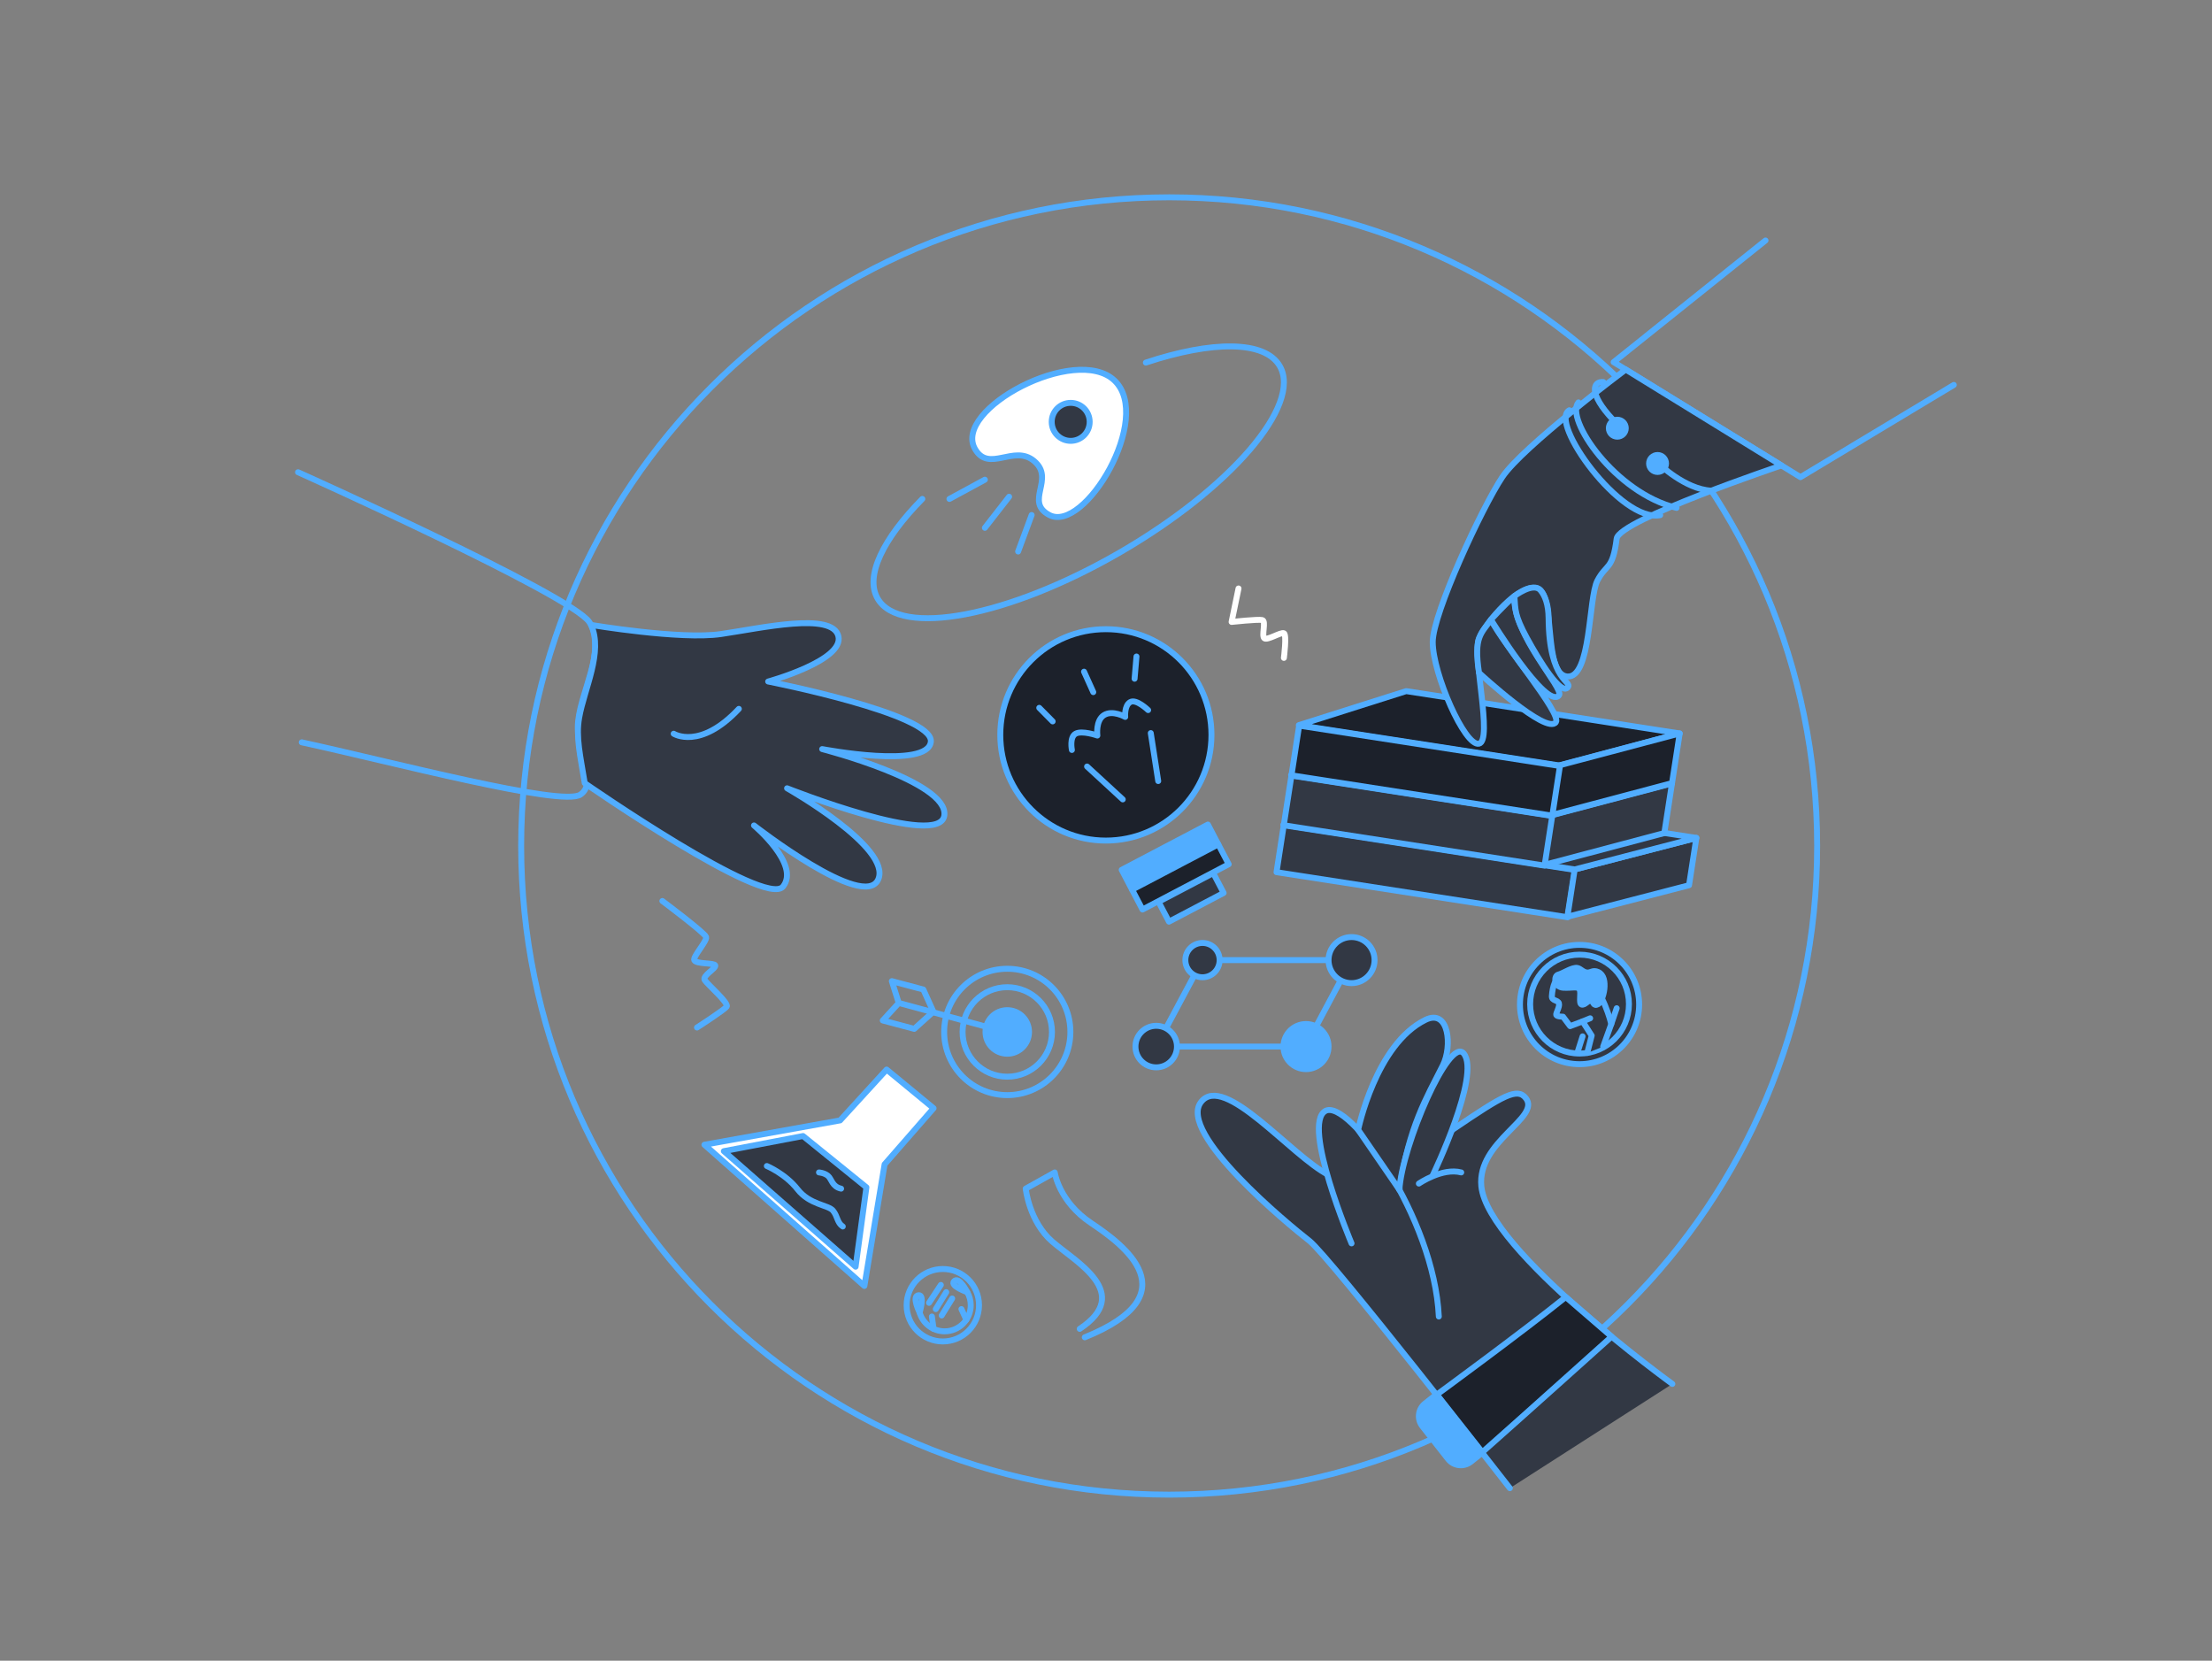 <?xml version="1.0" encoding="UTF-8"?> <svg xmlns="http://www.w3.org/2000/svg" width="1119" height="840" viewBox="0 0 1119 840" fill="none"><rect x="0" y="0" width="1119" height="840" fill="#808080" stroke="none"/><path d="M799.056 538.266C815.705 538.266 829.201 524.757 829.201 508.094C829.201 491.431 815.705 477.923 799.056 477.923C782.408 477.923 768.912 491.431 768.912 508.094C768.912 524.757 782.408 538.266 799.056 538.266Z" fill="#323844" stroke="#51ADFF" stroke-width="3" stroke-miterlimit="10" stroke-linecap="round" stroke-linejoin="round"></path><path d="M530.83 260.495C518.004 253.707 534.032 242.244 523.071 233.133C512.903 224.684 500.316 239.216 493.282 227.159C481.591 207.124 544.331 173.931 563.795 192.469C583.586 211.328 548.586 269.894 530.83 260.495Z" fill="white" stroke="#51ADFF" stroke-width="3" stroke-miterlimit="10" stroke-linecap="round" stroke-linejoin="round"></path><path d="M591.453 756C772.495 756 919.259 609.105 919.259 427.901C919.259 246.697 772.495 99.802 591.453 99.802C410.41 99.802 263.646 246.697 263.646 427.901C263.646 609.105 410.41 756 591.453 756Z" stroke="#51ADFF" stroke-width="3" stroke-miterlimit="10" stroke-linecap="round" stroke-linejoin="round"></path><path d="M796.765 440.012L649.459 417.217L645.762 441.151L793.067 463.946L796.765 440.012Z" fill="#323844" stroke="#51ADFF" stroke-width="3" stroke-miterlimit="10" stroke-linecap="round" stroke-linejoin="round"></path><path d="M854.45 447.758L792.904 463.698L796.599 439.767L858.144 423.827L854.45 447.758Z" fill="#323844" stroke="#51ADFF" stroke-width="3" stroke-miterlimit="10" stroke-linecap="round" stroke-linejoin="round"></path><path d="M649.283 417.087L703.754 399.937L858.144 423.827L796.598 439.767L649.283 417.087Z" fill="#323844" stroke="#51ADFF" stroke-width="3" stroke-miterlimit="10" stroke-linecap="round" stroke-linejoin="round"></path><path d="M785.077 412.466L845.817 396.246L707.462 374.844L653.148 392.056L785.077 412.466Z" fill="#323844" stroke="#51ADFF" stroke-width="3" stroke-miterlimit="10" stroke-linecap="round" stroke-linejoin="round"></path><path d="M841.938 421.373L780.904 437.546L784.783 412.419L845.817 396.246L841.938 421.373Z" fill="#323844" stroke="#51ADFF" stroke-width="3" stroke-miterlimit="10" stroke-linecap="round" stroke-linejoin="round"></path><path d="M785.243 412.711L653.312 392.295L649.432 417.418L781.362 437.834L785.243 412.711Z" fill="#323844" stroke="#51ADFF" stroke-width="3" stroke-miterlimit="10" stroke-linecap="round" stroke-linejoin="round"></path><path d="M788.977 387.196L849.717 370.982L711.362 349.574L657.049 366.785L788.977 387.196Z" fill="#1C212B" stroke="#51ADFF" stroke-width="3" stroke-miterlimit="10" stroke-linecap="round" stroke-linejoin="round"></path><path d="M845.838 396.102L784.805 412.281L788.684 387.155L849.717 370.982L845.838 396.102Z" fill="#1C212B" stroke="#51ADFF" stroke-width="3" stroke-miterlimit="10" stroke-linecap="round" stroke-linejoin="round"></path><path d="M789.143 387.446L657.213 367.03L653.332 392.153L785.262 412.569L789.143 387.446Z" fill="#1C212B" stroke="#51ADFF" stroke-width="3" stroke-miterlimit="10" stroke-linecap="round" stroke-linejoin="round"></path><path d="M150.771 238.854C150.771 238.854 288.553 300.626 298.114 314.638C307.675 328.651 292.234 351.836 292.309 367.954C292.377 382.466 301.999 395.979 293.675 401.871C284.592 408.31 197.388 385.186 152.65 375.473" stroke="#51ADFF" stroke-width="3" stroke-miterlimit="10" stroke-linecap="round" stroke-linejoin="round"></path><path d="M295.812 396.116C295.812 396.116 387.235 459.549 396.113 448.421C404.991 437.292 381.43 417.511 381.43 417.511C381.43 417.511 437.089 460.916 444.26 444.852C451.431 428.789 398.162 398.714 398.162 398.714C398.162 398.714 475.675 429.473 477.723 412.384C479.772 395.296 415.918 378.891 415.918 378.891C415.918 378.891 469.528 389.144 470.894 375.131C472.26 361.119 388.601 344.714 388.601 344.714C388.601 344.714 427.187 334.119 424.113 321.767C421.04 309.416 385.186 317.714 364.698 320.708C344.211 323.702 299.001 316.094 299.001 316.094C305.25 329.792 295.593 348.302 292.998 362.93C291.209 373.012 293.626 382.466 295.812 396.116Z" fill="#323844" stroke="#51ADFF" stroke-width="3" stroke-miterlimit="10" stroke-linecap="round" stroke-linejoin="round"></path><path d="M340.797 371.119C340.797 371.119 354.053 379.567 373.769 358.548" stroke="#51ADFF" stroke-width="3" stroke-miterlimit="10" stroke-linecap="round" stroke-linejoin="round"></path><path d="M579.665 183.398C613.197 172.291 639.879 172.106 647.419 185.176C658.769 204.855 622.423 247.125 566.246 279.586C510.068 312.054 455.318 322.417 443.967 302.738C437.418 291.391 446.74 272.525 466.579 252.361" stroke="#51ADFF" stroke-width="3" stroke-miterlimit="10" stroke-linecap="round" stroke-linejoin="round"></path><path d="M541.639 222.989C546.942 222.989 551.241 218.686 551.241 213.379C551.241 208.071 546.942 203.768 541.639 203.768C536.336 203.768 532.037 208.071 532.037 213.379C532.037 218.686 536.336 222.989 541.639 222.989Z" fill="#323844" stroke="#51ADFF" stroke-width="3" stroke-miterlimit="10" stroke-linecap="round" stroke-linejoin="round"></path><path d="M498.226 242.627L480.299 252.367" stroke="#51ADFF" stroke-width="3" stroke-miterlimit="10" stroke-linecap="round" stroke-linejoin="round"></path><path d="M510.485 251.24L498.227 266.975" stroke="#51ADFF" stroke-width="3" stroke-miterlimit="10" stroke-linecap="round" stroke-linejoin="round"></path><path d="M521.882 260.496L515.053 278.951" stroke="#51ADFF" stroke-width="3" stroke-miterlimit="10" stroke-linecap="round" stroke-linejoin="round"></path><path d="M559.437 425.167C588.936 425.167 612.85 401.232 612.85 371.707C612.85 342.182 588.936 318.248 559.437 318.248C529.939 318.248 506.025 342.182 506.025 371.707C506.025 401.232 529.939 425.167 559.437 425.167Z" fill="#1C212B" stroke="#51ADFF" stroke-width="3" stroke-miterlimit="10" stroke-linecap="round" stroke-linejoin="round"></path><path d="M335.074 455.728C335.074 455.728 356.6 471.832 357.208 473.923C357.809 475.974 350.31 484.012 351.232 485.714C352.318 487.724 361.292 486.924 361.818 488.278C362.439 489.857 354.989 493.575 356.525 495.797C358.062 498.018 368.818 507.417 367.623 509.126C366.428 510.835 352.598 519.721 352.598 519.721" stroke="#51ADFF" stroke-width="3" stroke-miterlimit="10" stroke-linecap="round" stroke-linejoin="round"></path><path d="M626.535 297.653L623.039 314.57C623.039 314.57 636.527 313.121 638.576 313.627C640.625 314.133 638.064 321.659 639.6 322.855C641.137 324.051 647.959 319.608 649.496 320.292C651.032 320.975 649.496 332.766 649.496 332.766" stroke="white" stroke-width="3" stroke-miterlimit="10" stroke-linecap="round" stroke-linejoin="round"></path><path d="M542.248 379.342C542.248 379.342 540.916 372.883 544.153 371.099C547.39 369.322 555.128 372.042 555.128 372.042C555.128 372.042 554.152 364.414 558.502 361.7C562.845 358.987 569.217 362.623 569.217 362.623C569.217 362.623 568.677 356.915 571.744 355.125C574.81 353.327 580.82 359.164 580.82 359.164" stroke="#51ADFF" stroke-width="3" stroke-miterlimit="10" stroke-linecap="round" stroke-linejoin="round"></path><path d="M525.734 358.029L532.516 364.892" stroke="#51ADFF" stroke-width="3" stroke-miterlimit="10" stroke-linecap="round" stroke-linejoin="round"></path><path d="M548.387 339.738L553.065 350.087" stroke="#51ADFF" stroke-width="3" stroke-miterlimit="10" stroke-linecap="round" stroke-linejoin="round"></path><path d="M574.92 332.068L573.957 343.306" stroke="#51ADFF" stroke-width="3" stroke-miterlimit="10" stroke-linecap="round" stroke-linejoin="round"></path><path d="M893.13 121.641L816.301 183.16L910.805 241.343L988.399 194.691" stroke="#51ADFF" stroke-width="3" stroke-miterlimit="10" stroke-linecap="round" stroke-linejoin="round"></path><path d="M822.412 186.918C822.412 186.918 770.202 225.962 759.958 241.342C749.714 256.722 724.787 310.366 724.787 324.734C724.787 340.701 741.007 377.708 748.177 376.17C755.348 374.632 744.592 331.057 748.177 322.854C751.763 314.652 768.665 294.487 777.885 297.652C787.104 300.817 780.446 340.968 792.739 342.164C805.031 343.36 803.495 302.348 808.105 293.633C812.714 284.918 815.787 288.547 817.836 272.443C819.031 263.044 901.181 235.422 901.181 235.422L822.412 186.918Z" fill="#323844" stroke="#51ADFF" stroke-width="3" stroke-miterlimit="10" stroke-linecap="round" stroke-linejoin="round"></path><path d="M748.212 340.319C748.212 340.319 782.502 372.049 787.105 365.282C790.096 360.88 760.641 326.279 754.242 313.442C749.496 320.312 745.364 321.918 748.212 340.319Z" fill="#323844" stroke="#51ADFF" stroke-width="3" stroke-miterlimit="10" stroke-linecap="round" stroke-linejoin="round"></path><path d="M754.25 313.436C754.25 313.436 782.243 359.253 788.67 351.728C791.531 348.378 764.951 321.057 766.092 301.528C760.212 306.696 754.25 313.436 754.25 313.436Z" fill="#323844" stroke="#51ADFF" stroke-width="3" stroke-miterlimit="10" stroke-linecap="round" stroke-linejoin="round"></path><path d="M783.396 312.793C783.649 345.029 795.73 344.482 793.101 347.681C789.645 351.905 778.793 334.407 772.421 322.691C766.097 311.064 766.637 308.48 766.098 301.529C766.098 301.529 775.624 294.181 779.319 298.589C781.6 301.324 783.342 305.712 783.396 312.793Z" fill="#323844" stroke="#51ADFF" stroke-width="3" stroke-miterlimit="10" stroke-linecap="round" stroke-linejoin="round"></path><path d="M509.556 553.919C527.189 553.919 541.483 539.612 541.483 521.963C541.483 504.315 527.189 490.008 509.556 490.008C491.923 490.008 477.629 504.315 477.629 521.963C477.629 539.612 491.923 553.919 509.556 553.919Z" stroke="#51ADFF" stroke-width="3" stroke-miterlimit="10" stroke-linecap="round" stroke-linejoin="round"></path><path d="M509.555 544.595C522.044 544.595 532.167 534.462 532.167 521.963C532.167 509.464 522.044 499.331 509.555 499.331C497.067 499.331 486.943 509.464 486.943 521.963C486.943 534.462 497.067 544.595 509.555 544.595Z" stroke="#51ADFF" stroke-width="3" stroke-miterlimit="10" stroke-linecap="round" stroke-linejoin="round"></path><path d="M509.556 532.982C515.636 532.982 520.564 528.048 520.564 521.963C520.564 515.878 515.636 510.944 509.556 510.944C503.476 510.944 498.547 515.878 498.547 521.963C498.547 528.048 503.476 532.982 509.556 532.982Z" fill="#51ADFF" stroke="#51ADFF" stroke-width="3" stroke-miterlimit="10" stroke-linecap="round" stroke-linejoin="round"></path><path d="M455.809 507.602L509.787 522.298" stroke="#51ADFF" stroke-width="3" stroke-miterlimit="10" stroke-linecap="round" stroke-linejoin="round"></path><path d="M472.159 511.696L462.502 520.411L446.576 516.167L454.655 507.329L451.166 496.269L467.091 500.507L472.159 511.696Z" stroke="#51ADFF" stroke-width="3" stroke-miterlimit="10" stroke-linecap="round" stroke-linejoin="round"></path><path d="M448.516 540.986L424.982 566.707L356.348 579.011L437.275 650.441L447.498 588.923L472.275 560.556L448.516 540.986Z" fill="white" stroke="#51ADFF" stroke-width="3" stroke-miterlimit="10" stroke-linecap="round" stroke-linejoin="round"></path><path d="M366.174 582.258L432.835 640.701L438.298 600.543L406.241 574.61L366.174 582.258Z" fill="#323844" stroke="#51ADFF" stroke-width="3" stroke-miterlimit="10" stroke-linecap="round" stroke-linejoin="round"></path><path d="M387.932 589.777C387.932 589.777 397.322 593.707 403.468 601.568C409.615 609.429 419.005 609.429 421.395 612.334C423.785 615.239 423.444 618.486 426.346 620.365" stroke="#51ADFF" stroke-width="3" stroke-miterlimit="10" stroke-linecap="round" stroke-linejoin="round"></path><path d="M414.314 593.024C414.314 593.024 416.964 593.195 418.836 594.733C420.707 596.271 420.884 600.201 425.494 601.227" stroke="#51ADFF" stroke-width="3" stroke-miterlimit="10" stroke-linecap="round" stroke-linejoin="round"></path><path d="M476.952 678.514C487.064 678.514 495.261 670.31 495.261 660.189C495.261 650.068 487.064 641.863 476.952 641.863C466.84 641.863 458.643 650.068 458.643 660.189C458.643 670.31 466.84 678.514 476.952 678.514Z" stroke="#51ADFF" stroke-width="3" stroke-miterlimit="10" stroke-linecap="round" stroke-linejoin="round"></path><path d="M489.299 653.572C490.426 655.52 491.075 657.782 491.075 660.188C491.075 667.482 485.167 673.394 477.88 673.394C471.891 673.394 466.83 669.396 465.219 663.927" stroke="#51ADFF" stroke-width="3" stroke-miterlimit="10" stroke-linecap="round" stroke-linejoin="round"></path><path d="M489.299 653.572C489.299 653.572 480.483 650.475 482.572 648.137C485.167 645.232 489.299 653.572 489.299 653.572Z" stroke="#51ADFF" stroke-width="3" stroke-miterlimit="10" stroke-linecap="round" stroke-linejoin="round"></path><path d="M465.22 663.928C465.22 663.928 460.986 655.479 464.681 655.124C467.979 654.803 465.22 663.928 465.22 663.928Z" stroke="#51ADFF" stroke-width="3" stroke-miterlimit="10" stroke-linecap="round" stroke-linejoin="round"></path><path d="M475.948 649.929L469.973 658.986" stroke="#51ADFF" stroke-width="3" stroke-miterlimit="10" stroke-linecap="round" stroke-linejoin="round"></path><path d="M478.679 653.572L473.387 662.15" stroke="#51ADFF" stroke-width="3" stroke-miterlimit="10" stroke-linecap="round" stroke-linejoin="round"></path><path d="M481.677 656.792L476.385 665.37" stroke="#51ADFF" stroke-width="3" stroke-miterlimit="10" stroke-linecap="round" stroke-linejoin="round"></path><path d="M472.274 672.15L471.42 665.909" stroke="#51ADFF" stroke-width="3" stroke-miterlimit="10" stroke-linecap="round" stroke-linejoin="round"></path><path d="M488.836 667.557L486.363 662.15" stroke="#51ADFF" stroke-width="3" stroke-miterlimit="10" stroke-linecap="round" stroke-linejoin="round"></path><path d="M548.763 676.416C602.544 654.714 568.397 629.594 552.007 618.657C535.617 607.72 533.568 593.024 533.568 593.024L518.885 601.227C518.885 601.227 520.633 617.891 532.373 628.056C544.201 638.302 573.519 654.037 546.202 672.151" stroke="#51ADFF" stroke-width="3" stroke-miterlimit="10" stroke-linecap="round" stroke-linejoin="round"></path><path d="M660.339 529.366H584.902L608.279 485.626H683.716L660.339 529.366Z" stroke="#51ADFF" stroke-width="3" stroke-miterlimit="10" stroke-linecap="round" stroke-linejoin="round"></path><path d="M608.315 494.3C613.101 494.3 616.981 490.416 616.981 485.626C616.981 480.835 613.101 476.952 608.315 476.952C603.528 476.952 599.648 480.835 599.648 485.626C599.648 490.416 603.528 494.3 608.315 494.3Z" fill="#323844" stroke="#51ADFF" stroke-width="3" stroke-miterlimit="10" stroke-linecap="round" stroke-linejoin="round"></path><path d="M683.717 497.274C690.144 497.274 695.354 492.059 695.354 485.626C695.354 479.193 690.144 473.979 683.717 473.979C677.29 473.979 672.08 479.193 672.08 485.626C672.08 492.059 677.29 497.274 683.717 497.274Z" fill="#323844" stroke="#51ADFF" stroke-width="3" stroke-miterlimit="10" stroke-linecap="round" stroke-linejoin="round"></path><path d="M584.903 539.872C590.7 539.872 595.399 535.168 595.399 529.366C595.399 523.563 590.7 518.86 584.903 518.86C579.105 518.86 574.406 523.563 574.406 529.366C574.406 535.168 579.105 539.872 584.903 539.872Z" fill="#323844" stroke="#51ADFF" stroke-width="3" stroke-miterlimit="10" stroke-linecap="round" stroke-linejoin="round"></path><path d="M660.681 540.774C666.976 540.774 672.08 535.666 672.08 529.365C672.08 523.065 666.976 517.957 660.681 517.957C654.386 517.957 649.283 523.065 649.283 529.365C649.283 535.666 654.386 540.774 660.681 540.774Z" fill="#51ADFF" stroke="#51ADFF" stroke-width="3" stroke-miterlimit="10" stroke-linecap="round" stroke-linejoin="round"></path><path d="M611.045 417.067L567.438 439.972L572.699 450.008L616.307 427.103L611.045 417.067Z" fill="#51ADFF" stroke="#51ADFF" stroke-width="3" stroke-miterlimit="10" stroke-linecap="round" stroke-linejoin="round"></path><path d="M616.311 427.101L572.703 450.006L577.965 460.041L621.573 437.136L616.311 427.101Z" fill="#1C212B" stroke="#51ADFF" stroke-width="3" stroke-miterlimit="10" stroke-linecap="round" stroke-linejoin="round"></path><path d="M613.75 441.618L586.09 456.147L591.352 466.182L619.012 451.654L613.75 441.618Z" fill="#323844" stroke="#51ADFF" stroke-width="3" stroke-miterlimit="10" stroke-linecap="round" stroke-linejoin="round"></path><path d="M798.503 203.536C791.449 211.724 817.072 249.415 848.145 256.893" stroke="#51ADFF" stroke-width="3" stroke-miterlimit="10" stroke-linecap="round" stroke-linejoin="round"></path><path d="M793.893 207.507C783.266 213.276 819.96 264.549 839.861 260.564" stroke="#51ADFF" stroke-width="3" stroke-miterlimit="10" stroke-linecap="round" stroke-linejoin="round"></path><path d="M811.084 193.242C805.893 192.73 803.319 198.793 815.96 212.293" stroke="#51ADFF" stroke-width="3" stroke-miterlimit="10" stroke-linecap="round" stroke-linejoin="round"></path><path d="M839.008 234.432C839.008 234.432 852.373 247.494 865.737 248.178" stroke="#51ADFF" stroke-width="3" stroke-miterlimit="10" stroke-linecap="round" stroke-linejoin="round"></path><path d="M818.158 220.877C820.527 220.877 822.447 218.955 822.447 216.585C822.447 214.214 820.527 212.292 818.158 212.292C815.789 212.292 813.869 214.214 813.869 216.585C813.869 218.955 815.789 220.877 818.158 220.877Z" fill="#51ADFF" stroke="#51ADFF" stroke-width="3" stroke-miterlimit="10" stroke-linecap="round" stroke-linejoin="round"></path><path d="M838.516 238.725C840.884 238.725 842.804 236.803 842.804 234.432C842.804 232.062 840.884 230.14 838.516 230.14C836.147 230.14 834.227 232.062 834.227 234.432C834.227 236.803 836.147 238.725 838.516 238.725Z" fill="#51ADFF" stroke="#51ADFF" stroke-width="3" stroke-miterlimit="10" stroke-linecap="round" stroke-linejoin="round"></path><path d="M799.057 532.893C812.857 532.893 824.045 521.695 824.045 507.882C824.045 494.069 812.857 482.872 799.057 482.872C785.256 482.872 774.068 494.069 774.068 507.882C774.068 521.695 785.256 532.893 799.057 532.893Z" fill="#323844" stroke="#51ADFF" stroke-width="3" stroke-miterlimit="10" stroke-linecap="round" stroke-linejoin="round"></path><path d="M802.957 532.585L805.204 523.816L800.594 516.638L794.277 519.031L790.691 514.246C790.691 514.246 787.618 514.246 787.277 513.392C786.935 512.537 789.155 509.284 788.643 507.493C788.13 505.702 784.887 506.385 785.057 503.822C785.228 501.259 785.699 498.914 786.423 497.267C788.062 493.535 794.448 491.518 802.643 495.79C810.838 500.063 815.106 517.958 815.106 517.958L811.009 529.366" fill="#323844"></path><path d="M802.957 532.585L805.204 523.816L800.594 516.638L794.277 519.031L790.691 514.246C790.691 514.246 787.618 514.246 787.277 513.392C786.935 512.537 789.155 509.284 788.643 507.493C788.13 505.702 784.887 506.385 785.057 503.822C785.228 501.259 785.699 498.914 786.423 497.267C788.062 493.535 794.448 491.518 802.643 495.79C810.838 500.063 815.106 517.958 815.106 517.958L811.009 529.366" stroke="#51ADFF" stroke-width="3" stroke-miterlimit="10" stroke-linecap="round" stroke-linejoin="round"></path><path d="M797.992 489.597C795.513 489.037 790.616 492.406 788.39 492.933C785.767 493.548 786.211 499.344 790.821 499.597C795.431 499.85 798.074 498.702 799.057 500.493C800.041 502.284 798.456 507.492 800.082 508.094C801.707 508.695 803.626 505.619 804.91 506.132C806.194 506.645 805.928 509.304 808.496 507.882C811.063 506.46 814.266 494.266 808.496 491.648C805.764 490.411 804.91 492.072 802.861 491.907C800.799 491.73 799.699 489.98 797.992 489.597Z" fill="#51ADFF" stroke="#51ADFF" stroke-width="3" stroke-miterlimit="10" stroke-linecap="round" stroke-linejoin="round"></path><path d="M800.594 516.638L804.425 515.066" stroke="#51ADFF" stroke-width="3" stroke-miterlimit="10" stroke-linecap="round" stroke-linejoin="round"></path><path d="M797.93 532.585L800.593 524.198" stroke="#51ADFF" stroke-width="3" stroke-miterlimit="10" stroke-linecap="round" stroke-linejoin="round"></path><path d="M815.105 517.957L817.837 509.973" stroke="#51ADFF" stroke-width="3" stroke-miterlimit="10" stroke-linecap="round" stroke-linejoin="round"></path><path d="M763.803 752.72C763.803 752.72 672.632 635.582 662.388 627.632C652.144 619.683 595.406 573.038 607.583 557.399C619.213 542.463 653.148 584.61 672.079 594.31C687.171 602.047 702.885 593.025 735.714 570.81C760.313 554.165 767.532 549.88 771.909 555.485C779.592 565.341 747.167 577.365 749.372 600.031C752.514 632.362 846.007 699.999 846.007 699.999" fill="#323844"></path><path d="M763.803 752.72C763.803 752.72 672.632 635.582 662.388 627.632C652.144 619.683 595.406 573.038 607.583 557.399C619.213 542.463 653.148 584.61 672.079 594.31C687.171 602.047 702.885 593.025 735.714 570.81C760.313 554.165 767.532 549.88 771.909 555.485C779.592 565.341 747.167 577.365 749.372 600.031C752.514 632.362 846.007 699.999 846.007 699.999" stroke="#51ADFF" stroke-width="3" stroke-miterlimit="10" stroke-linecap="round" stroke-linejoin="round"></path><path d="M683.717 628.91C683.717 628.91 658.284 568.635 670.502 561.923C682.241 555.47 725.478 615.752 727.868 665.903" fill="#323844"></path><path d="M683.717 628.91C683.717 628.91 658.284 568.635 670.502 561.923C682.241 555.47 725.478 615.752 727.868 665.903" stroke="#51ADFF" stroke-width="3" stroke-miterlimit="10" stroke-linecap="round" stroke-linejoin="round"></path><path d="M726.727 705.5C726.727 705.5 770.236 673.654 792.09 656.053L815.275 676.081C815.275 676.081 768.29 718.269 749.707 734.681L726.727 705.5Z" fill="#1C212B" stroke="#51ADFF" stroke-width="3" stroke-miterlimit="10" stroke-linecap="round" stroke-linejoin="round"></path><path d="M707.933 601.821C712.836 569.572 721.461 555.676 729.909 538.833C734.717 529.25 733.065 509.974 721.1 515.853C695.913 528.231 687.062 571.459 687.062 571.459L707.933 601.821Z" fill="#323844" stroke="#51ADFF" stroke-width="3" stroke-miterlimit="10" stroke-linecap="round" stroke-linejoin="round"></path><path d="M707.932 601.821C709.079 580.037 733.118 523.775 740.494 532.893C749.201 543.659 724.868 594.309 724.868 594.309" fill="#323844"></path><path d="M707.932 601.821C709.079 580.037 733.118 523.775 740.494 532.893C749.201 543.659 724.868 594.309 724.868 594.309" stroke="#51ADFF" stroke-width="3" stroke-miterlimit="10" stroke-linecap="round" stroke-linejoin="round"></path><path d="M726.753 705.234L749.973 734.695L744.086 739.37C740.542 742.186 735.385 741.591 732.572 738.044L719.542 721.434C716.728 717.886 717.322 712.726 720.866 709.909L726.753 705.234Z" fill="#51ADFF" stroke="#51ADFF" stroke-width="3" stroke-miterlimit="10" stroke-linecap="round" stroke-linejoin="round"></path><path d="M717.766 598.663C717.766 598.663 729.655 590.474 739.21 593.024Z" fill="#323844"></path><path d="M717.766 598.663C717.766 598.663 729.655 590.474 739.21 593.024" stroke="#51ADFF" stroke-width="3" stroke-miterlimit="10" stroke-linecap="round" stroke-linejoin="round"></path><path d="M549.924 387.708L567.98 404.339" stroke="#51ADFF" stroke-width="3" stroke-miterlimit="10" stroke-linecap="round" stroke-linejoin="round"></path><path d="M582.15 370.798L585.92 395.064" stroke="#51ADFF" stroke-width="3" stroke-miterlimit="10" stroke-linecap="round" stroke-linejoin="round"></path></svg> 